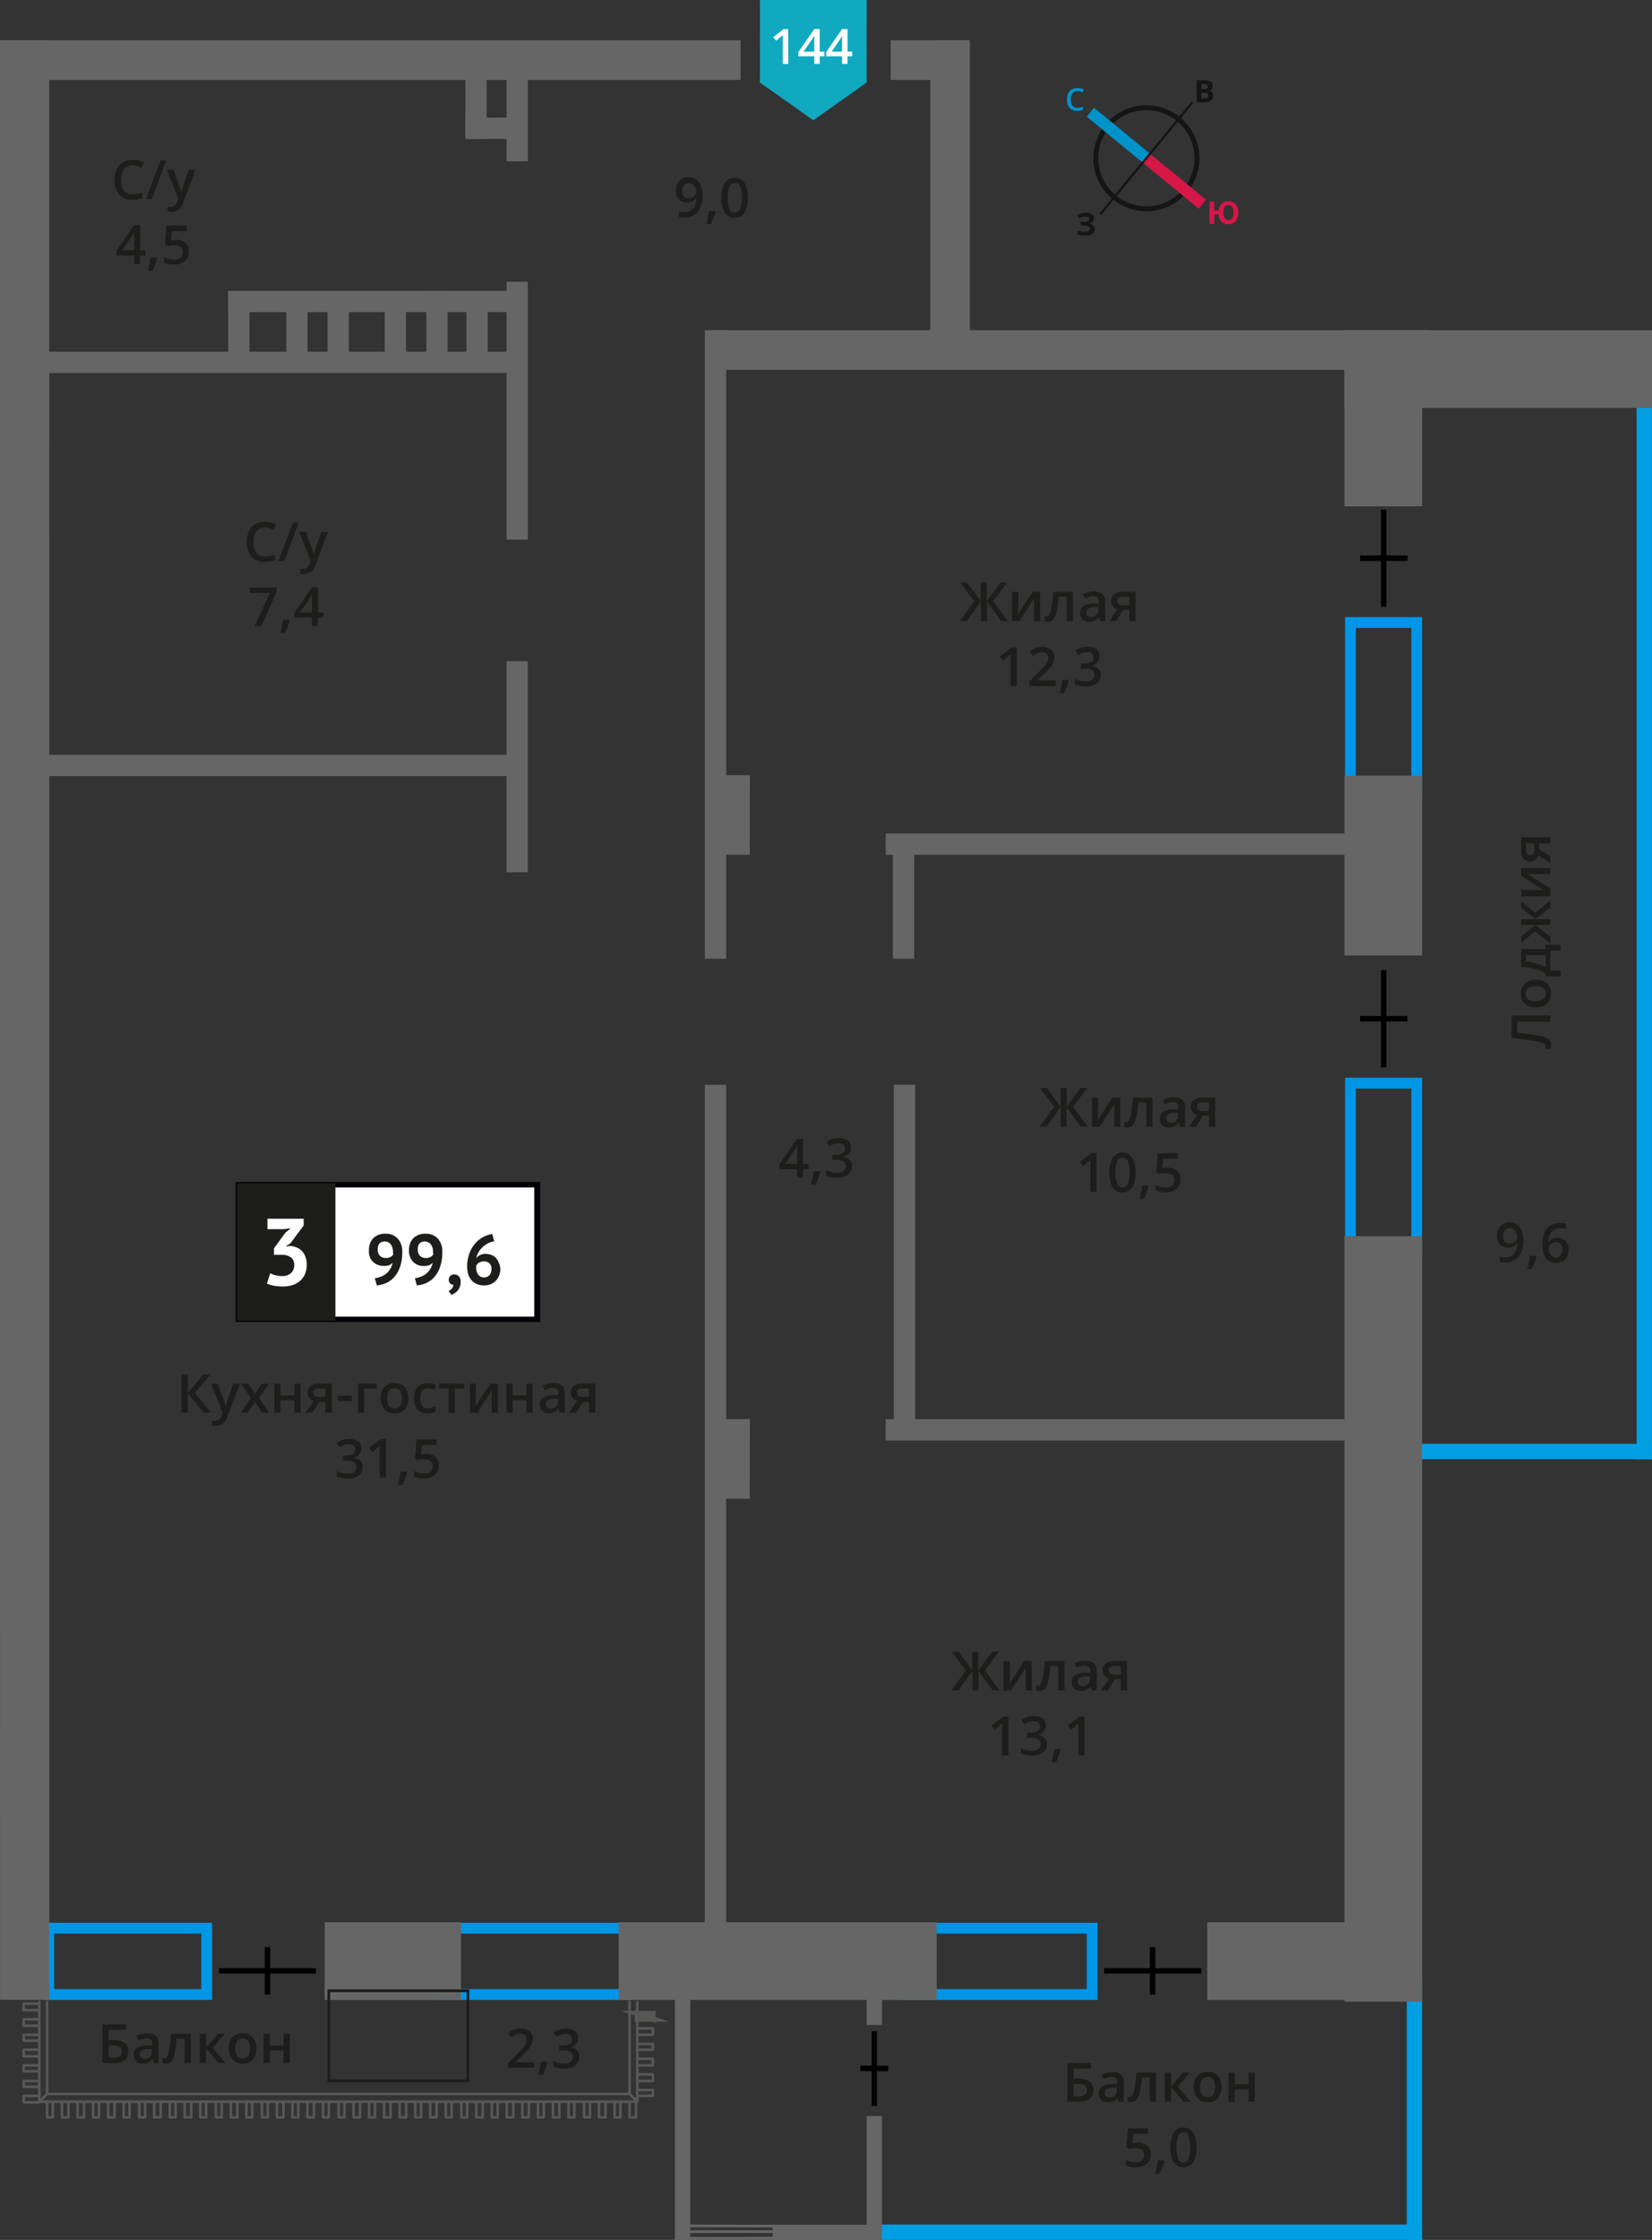 <svg xmlns="http://www.w3.org/2000/svg" width="107.69mm" height="145.98mm" viewBox="0 0 305.27 413.81">
  <rect x="0" y="0" width="305.27" height="413.81" fill="#333333" stroke="none"/>
  <defs>
    <style>
      .cls-1 {
        fill: #0096e7;
      }

      .cls-2 {
        fill: #009fe3;
      }

      .cls-15, .cls-16, .cls-17, .cls-3, .cls-4, .cls-6, .cls-8, .cls-9 {
        fill: none;
      }

      .cls-3 {
        stroke: #000;
      }

      .cls-15, .cls-16, .cls-17, .cls-3, .cls-7, .cls-8, .cls-9 {
        stroke-miterlimit: 10;
      }

      .cls-4 {
        stroke: #666;
      }

      .cls-4, .cls-6, .cls-8 {
        stroke-linecap: round;
      }

      .cls-4, .cls-6 {
        stroke-linejoin: round;
      }

      .cls-14, .cls-4, .cls-9 {
        stroke-width: 0.5px;
      }

      .cls-5 {
        fill: #666;
      }

      .cls-6, .cls-7, .cls-8 {
        stroke: #575756;
      }

      .cls-6 {
        stroke-width: 0.48px;
      }

      .cls-8 {
        stroke-width: 0;
      }

      .cls-14, .cls-9 {
        stroke: #1d1d1b;
      }

      .cls-10 {
        fill: #11a9bf;
        fill-rule: evenodd;
      }

      .cls-11 {
        fill: #fff;
      }

      .cls-12, .cls-14 {
        fill: #1d1d1b;
      }

      .cls-13 {
        fill: #050007;
      }

      .cls-14 {
        stroke-miterlimit: 22.93;
      }

      .cls-15 {
        stroke: #141515;
        stroke-width: 0.91px;
      }

      .cls-16 {
        stroke: #0093ca;
      }

      .cls-16, .cls-17 {
        stroke-width: 2.13px;
      }

      .cls-17 {
        stroke: #d61747;
      }

      .cls-18 {
        fill: #141515;
      }

      .cls-19 {
        fill: #0093ca;
      }

      .cls-20 {
        fill: #d61747;
      }
    </style>
  </defs>
  <g id="text">
    <g>
      <path class="cls-1" d="M260.79,116v28.9H250.55V116h10.24m2-2H248.55v32.9h14.24V114Z"/>
      <path class="cls-1" d="M260.79,201.07V230H250.55v-28.9h10.24m2-2H248.55V232h14.24v-32.9Z"/>
      <path class="cls-1" d="M114.6,357.22v10.25H81.85V357.22H114.6m2-2H79.85v14.25H116.6V355.22Z"/>
      <path class="cls-1" d="M200.81,357.22v10.25H168.06V357.22h32.75m2-2H166.06v14.25h36.75V355.22Z"/>
      <path class="cls-1" d="M37.2,357.22v10.25H10V357.22H37.2m2-2H8v14.25H39.2V355.22Z"/>
      <rect class="cls-2" x="281.2" y="245.51" width="2.83" height="45.3" transform="translate(14.45 550.77) rotate(-90)"/>
      <rect class="cls-2" x="302.43" y="72.68" width="2.83" height="196.9"/>
      <rect class="cls-2" x="210.88" y="361.9" width="2.83" height="100.98" transform="translate(-200.1 624.68) rotate(-90)"/>
      <rect class="cls-2" x="259.96" y="366.09" width="2.83" height="47.72"/>
      <g>
        <line class="cls-3" x1="158.98" y1="382.11" x2="164.14" y2="382.14"/>
        <line class="cls-3" x1="161.56" y1="389.04" x2="161.56" y2="375.26"/>
      </g>
      <g>
        <line class="cls-4" x1="127.59" y1="413.53" x2="142.83" y2="413.51"/>
        <line class="cls-4" x1="142.83" y1="413.51" x2="127.59" y2="413.53"/>
        <line class="cls-4" x1="127.55" y1="412.29" x2="142.79" y2="412.27"/>
        <line class="cls-4" x1="142.91" y1="411.26" x2="127.56" y2="411.22"/>
      </g>
      <rect class="cls-5" x="124.71" y="366.19" width="2.83" height="47.62"/>
      <rect class="cls-5" x="160.15" y="390.91" width="2.83" height="22.9"/>
      <rect class="cls-5" x="160.15" y="367.15" width="2.83" height="6.95"/>
      <rect class="cls-5" x="150.97" y="402.8" width="2.83" height="19.19" transform="translate(564.78 260.02) rotate(90)"/>
      <polyline class="cls-6" points="117.77 373.04 120.65 373.04 120.65 371.96"/>
      <path class="cls-7" d="M120.65,373,117.77,372h2.88Zm-2.88,0h2.88L117.77,372Z"/>
      <path class="cls-8" d="M120.65,373,117.77,372h2.88Zm-2.88,0h2.88L117.77,372Z"/>
      <polyline class="cls-6" points="117.77 373.04 120.65 373.04 120.65 371.96 117.77 371.96"/>
      <polyline class="cls-6" points="117.77 375.92 120.65 375.92 120.65 374.72 117.77 374.72"/>
      <polyline class="cls-6" points="117.77 378.68 120.65 378.68 120.65 377.6 117.77 377.6"/>
      <polyline class="cls-6" points="117.77 381.56 120.65 381.56 120.65 380.36 117.77 380.36"/>
      <polyline class="cls-6" points="117.77 384.44 120.65 384.44 120.65 383.24 117.77 383.24"/>
      <polyline class="cls-6" points="117.77 387.2 120.65 387.2 120.65 386.12 117.77 386.12"/>
      <polyline class="cls-6" points="116.33 388.28 116.33 391.16 117.53 391.16 117.53 388.28"/>
      <polyline class="cls-6" points="113.57 388.28 113.57 391.16 114.65 391.16 114.65 388.28"/>
      <polyline class="cls-6" points="110.69 388.28 110.69 391.16 111.89 391.16 111.89 388.28"/>
      <polyline class="cls-6" points="107.93 388.28 107.93 391.16 109.01 391.16 109.01 388.28"/>
      <polyline class="cls-6" points="105.05 388.28 105.05 391.16 106.13 391.16 106.13 388.28"/>
      <polyline class="cls-6" points="102.17 388.28 102.17 391.16 103.37 391.16 103.37 388.28"/>
      <polyline class="cls-6" points="99.41 388.28 99.41 391.16 100.49 391.16 100.49 388.28"/>
      <polyline class="cls-6" points="96.53 388.28 96.53 391.16 97.73 391.16 97.73 388.28"/>
      <polyline class="cls-6" points="93.65 388.28 93.65 391.16 94.85 391.16 94.85 388.28"/>
      <polyline class="cls-6" points="90.89 388.28 90.89 391.16 91.97 391.16 91.97 388.28"/>
      <polyline class="cls-6" points="88.01 388.28 88.01 391.16 89.21 391.16 89.21 388.28"/>
      <polyline class="cls-6" points="85.25 388.28 85.25 391.16 86.33 391.16 86.33 388.28"/>
      <polyline class="cls-6" points="82.37 388.28 82.37 391.16 83.45 391.16 83.45 388.28"/>
      <polyline class="cls-6" points="79.49 388.28 79.49 391.16 80.69 391.16 80.69 388.28"/>
      <polyline class="cls-6" points="76.73 388.28 76.73 391.16 77.81 391.16 77.81 388.28"/>
      <polyline class="cls-6" points="73.85 388.28 73.85 391.16 75.05 391.16 75.05 388.28"/>
      <polyline class="cls-6" points="70.97 388.28 70.97 391.16 72.17 391.16 72.17 388.28"/>
      <polyline class="cls-6" points="68.21 388.28 68.21 391.16 69.29 391.16 69.29 388.28"/>
      <polyline class="cls-6" points="65.33 388.28 65.33 391.16 66.53 391.16 66.53 388.28"/>
      <polyline class="cls-6" points="62.57 388.28 62.57 391.16 63.65 391.16 63.65 388.28"/>
      <polyline class="cls-6" points="59.69 388.28 59.69 391.16 60.77 391.16 60.77 388.28"/>
      <polyline class="cls-6" points="56.81 388.28 56.81 391.16 58.01 391.16 58.01 388.28"/>
      <polyline class="cls-6" points="54.05 388.28 54.05 391.16 55.13 391.16 55.13 388.28"/>
      <polyline class="cls-6" points="51.17 388.28 51.17 391.16 52.37 391.16 52.37 388.28"/>
      <polyline class="cls-6" points="48.41 388.28 48.41 391.16 49.49 391.16 49.49 388.28"/>
      <polyline class="cls-6" points="45.53 388.28 45.53 391.16 46.61 391.16 46.61 388.28"/>
      <polyline class="cls-6" points="42.65 388.28 42.65 391.16 43.85 391.16 43.85 388.28"/>
      <polyline class="cls-6" points="39.89 388.28 39.89 391.16 40.97 391.16 40.97 388.28"/>
      <polyline class="cls-6" points="37.01 388.28 37.01 391.16 38.09 391.16 38.09 388.28"/>
      <polyline class="cls-6" points="34.13 388.28 34.13 391.16 35.33 391.16 35.33 388.28"/>
      <polyline class="cls-6" points="31.37 388.28 31.37 391.16 32.45 391.16 32.45 388.28"/>
      <polyline class="cls-6" points="28.49 388.28 28.49 391.16 29.69 391.16 29.69 388.28"/>
      <polyline class="cls-6" points="25.73 388.28 25.73 391.16 26.81 391.16 26.81 388.28"/>
      <polyline class="cls-6" points="22.85 388.28 22.85 391.16 23.93 391.16 23.93 388.28"/>
      <polyline class="cls-6" points="19.97 388.28 19.97 391.16 21.17 391.16 21.17 388.28"/>
      <polyline class="cls-6" points="17.21 388.28 17.21 391.16 18.29 391.16 18.29 388.28"/>
      <polyline class="cls-6" points="14.33 388.28 14.33 391.16 15.53 391.16 15.53 388.28"/>
      <polyline class="cls-6" points="11.45 388.28 11.45 391.16 12.65 391.16 12.65 388.28"/>
      <polyline class="cls-6" points="8.69 388.28 8.69 391.16 9.77 391.16 9.77 388.28"/>
      <polyline class="cls-6" points="7.25 387.2 4.37 387.2 4.37 388.4 7.25 388.4 7.25 388.28"/>
      <polyline class="cls-6" points="7.25 384.44 4.37 384.44 4.37 385.52 7.25 385.52"/>
      <polyline class="cls-6" points="7.25 381.56 4.37 381.56 4.37 382.64 7.25 382.64"/>
      <polyline class="cls-6" points="7.25 378.68 4.37 378.68 4.37 379.88 7.25 379.88"/>
      <polyline class="cls-6" points="7.25 375.92 4.37 375.92 4.37 377 7.25 377"/>
      <polyline class="cls-6" points="7.25 373.04 4.37 373.04 4.37 374.24 7.25 374.24"/>
      <polyline class="cls-6" points="7.25 370.16 4.37 370.16 4.37 371.36 7.25 371.36"/>
      <line class="cls-6" x1="117.77" y1="369.8" x2="117.77" y2="388.28"/>
      <polyline class="cls-6" points="7.25 388.28 117.77 388.28 116.33 386.84 116.33 369.8"/>
      <polyline class="cls-6" points="7.25 369.8 7.25 388.28 8.69 386.84 116.33 386.84"/>
      <line class="cls-6" x1="8.69" y1="369.8" x2="8.69" y2="386.84"/>
      <g>
        <line class="cls-3" x1="40.44" y1="364.1" x2="58.38" y2="364.1"/>
        <line class="cls-3" x1="49.42" y1="368.47" x2="49.42" y2="359.7"/>
      </g>
      <g>
        <line class="cls-3" x1="204.01" y1="364.1" x2="221.96" y2="364.1"/>
        <line class="cls-3" x1="212.99" y1="368.47" x2="212.99" y2="359.7"/>
      </g>
      <g>
        <line class="cls-3" x1="255.69" y1="179.23" x2="255.69" y2="197.17"/>
        <line class="cls-3" x1="251.33" y1="188.2" x2="260.1" y2="188.2"/>
      </g>
      <g>
        <line class="cls-3" x1="255.69" y1="94.15" x2="255.69" y2="112.09"/>
        <line class="cls-3" x1="251.33" y1="103.12" x2="260.1" y2="103.12"/>
      </g>
      <rect class="cls-5" y="7.44" width="136.85" height="7.33"/>
      <rect class="cls-5" x="164.59" y="7.44" width="13.96" height="7.33"/>
      <rect class="cls-5" x="131.57" y="61" width="132.48" height="7.33"/>
      <rect class="cls-5" x="127.56" y="146.9" width="14.71" height="7.33" transform="translate(285.49 15.67) rotate(90.01)"/>
      <rect class="cls-5" x="127.56" y="265.88" width="14.71" height="7.33" transform="translate(404.47 134.66) rotate(90.01)"/>
      <rect class="cls-5" x="147.33" y="32" width="56.44" height="7.33" transform="translate(211.22 -139.89) rotate(90)"/>
      <polygon class="cls-5" points="9.12 369.46 0.01 369.46 0 14.77 0 7.44 9.11 7.44 9.11 14.77 9.12 369.46"/>
      <rect class="cls-5" x="59.99" y="355.1" width="25.2" height="14.36" transform="translate(145.18 724.57) rotate(180)"/>
      <rect class="cls-5" x="114.32" y="355.1" width="58.77" height="14.36" transform="translate(287.41 724.57) rotate(180)"/>
      <rect class="cls-5" x="223.08" y="355.1" width="39.05" height="14.36" transform="translate(485.21 724.57) rotate(180)"/>
      <rect class="cls-5" x="184.9" y="291.91" width="141.42" height="14.36" transform="translate(-43.48 554.7) rotate(-90)"/>
      <rect class="cls-5" x="239" y="152.73" width="33.23" height="14.36" transform="translate(95.7 415.52) rotate(-90)"/>
      <rect class="cls-5" x="240.01" y="70.76" width="31.19" height="14.36" transform="translate(177.67 333.55) rotate(-90)"/>
      <rect class="cls-5" x="248.43" y="61" width="56.84" height="14.36"/>
      <rect class="cls-5" x="5.87" y="139.44" width="88.8" height="3.93"/>
      <rect class="cls-5" x="163.67" y="262.19" width="88.8" height="3.93"/>
      <rect class="cls-5" x="163.67" y="153.99" width="88.8" height="3.93"/>
      <rect class="cls-5" x="84.9" y="17.16" width="21.34" height="3.93" transform="translate(114.7 -76.44) rotate(90)"/>
      <rect class="cls-5" x="81.28" y="17.01" width="13.38" height="3.93" transform="translate(106.94 -68.99) rotate(90)"/>
      <rect class="cls-5" x="37.45" y="58.45" width="13.38" height="3.93" transform="translate(104.55 16.28) rotate(90)"/>
      <rect class="cls-5" x="48.18" y="58.45" width="13.38" height="3.93" transform="translate(115.28 5.55) rotate(90)"/>
      <rect class="cls-5" x="55.81" y="58.45" width="13.38" height="3.93" transform="translate(122.91 -2.08) rotate(90)"/>
      <rect class="cls-5" x="66.38" y="58.45" width="13.38" height="3.93" transform="translate(133.48 -12.65) rotate(90)"/>
      <rect class="cls-5" x="74.06" y="58.45" width="13.38" height="3.93" transform="translate(141.17 -20.34) rotate(90)"/>
      <rect class="cls-5" x="81.47" y="58.45" width="13.38" height="3.93" transform="translate(148.57 -27.74) rotate(90)"/>
      <rect class="cls-5" x="86" y="21.73" width="10.53" height="3.93" transform="translate(182.53 47.39) rotate(180)"/>
      <rect class="cls-5" x="42.17" y="53.73" width="54.36" height="3.93" transform="translate(138.7 111.39) rotate(180)"/>
      <rect class="cls-5" x="7.06" y="64.97" width="89.47" height="3.93" transform="translate(103.6 133.88) rotate(180)"/>
      <rect class="cls-5" x="71.75" y="73.91" width="47.64" height="3.93" transform="translate(171.45 -19.69) rotate(90)"/>
      <rect class="cls-5" x="76.07" y="139.68" width="38.99" height="3.93" transform="translate(237.21 46.08) rotate(90)"/>
      <rect class="cls-5" x="53.15" y="277.5" width="158.13" height="3.93" transform="translate(411.68 147.26) rotate(90)"/>
      <rect class="cls-5" x="74.14" y="117.09" width="116.13" height="3.93" transform="translate(251.27 -13.15) rotate(90)"/>
      <rect class="cls-5" x="156.06" y="164.27" width="21.78" height="3.93" transform="translate(333.19 -0.72) rotate(90)"/>
      <rect class="cls-5" x="134.38" y="231.2" width="65.52" height="3.93" transform="translate(400.31 66.02) rotate(90)"/>
      <rect class="cls-9" x="65.29" y="363.25" width="16.64" height="25.7" transform="translate(-302.49 449.71) rotate(-90)"/>
      <polygon class="cls-10" points="160.15 15.25 160.15 15.25 155.22 18.73 150.29 22.22 145.36 18.73 140.43 15.25 140.42 15.25 140.42 15.25 140.43 0 160.16 0 160.15 15.25 160.15 15.25"/>
      <g>
        <path class="cls-11" d="M145.65,11.8h-1V7.65q0-.74,0-1.17c-.06.07-.15.14-.24.23l-1,.81-.52-.66,1.89-1.48h.86Z"/>
        <path class="cls-11" d="M152.34,10.4h-.87v1.4h-1V10.4h-2.94V9.6l2.94-4.24h1V9.54h.87Zm-1.87-.86V7.93c0-.57,0-1,0-1.41h0a5.34,5.34,0,0,1-.39.7l-1.6,2.32Z"/>
        <path class="cls-11" d="M157.48,10.4h-.87v1.4h-1V10.4h-2.93V9.6l2.93-4.24h1V9.54h.87Zm-1.88-.86V7.93c0-.57,0-1,.05-1.41h0a5.12,5.12,0,0,1-.38.7l-1.6,2.32Z"/>
      </g>
      <g>
        <path class="cls-12" d="M286.49,187.6v1.16h-6.14v2c2.08.25,3.5.46,4.25.61a3.27,3.27,0,0,1,1.57.65,1.43,1.43,0,0,1,.43,1.12,2,2,0,0,1-.12.68h-1a1.4,1.4,0,0,0,.12-.55.62.62,0,0,0-.42-.55,9.31,9.31,0,0,0-1.87-.43c-1-.16-2.29-.35-4-.56V187.6Z"/>
        <path class="cls-12" d="M283.78,181a2.94,2.94,0,0,1,2.06.68,2.43,2.43,0,0,1,.75,1.89,2.67,2.67,0,0,1-.34,1.34,2.2,2.2,0,0,1-1,.89,3.29,3.29,0,0,1-1.48.32,2.91,2.91,0,0,1-2-.68,2.45,2.45,0,0,1-.74-1.9,2.34,2.34,0,0,1,.76-1.85A2.89,2.89,0,0,1,283.78,181Zm0,3.93c1.25,0,1.87-.46,1.87-1.38s-.62-1.36-1.87-1.36-1.85.45-1.85,1.37a1.18,1.18,0,0,0,.48,1.05A2.39,2.39,0,0,0,283.78,185Z"/>
        <path class="cls-12" d="M288.4,174.55v1.06h-1.91v3.71h1.91v1.06h-2.8v-.44a6.66,6.66,0,0,0-2-.92,10.54,10.54,0,0,0-2.52-.4v-3.28h4.51v-.79Zm-2.8,1.91H282v1.17a10.33,10.33,0,0,1,2,.38,7,7,0,0,1,1.65.72Z"/>
        <path class="cls-12" d="M283.71,170.88h-2.62v-1.07h2.62l-2.62-2.08v-1.21l2.61,2.13,2.79-2.32v1.27l-2.74,2.21h2.74v1.07h-2.74l2.74,2.22v1.25l-2.79-2.3-2.61,2.11V173Z"/>
        <path class="cls-12" d="M281.09,164.4h2.77c.32,0,.79,0,1.42.08l-4.19-2.71v-1.4h5.4v1.1h-2.72c-.15,0-.39,0-.73,0l-.73,0,4.18,2.7v1.4h-5.4Z"/>
        <path class="cls-12" d="M286.49,158.18v1.29L284.28,158a1.63,1.63,0,0,1-.56.86,1.58,1.58,0,0,1-1,.32,1.46,1.46,0,0,1-1.2-.55,2.35,2.35,0,0,1-.43-1.5v-2.46h5.4v1.16h-2.08v1.08Zm-3.76-.16a.69.69,0,0,0,.62-.32,1.51,1.51,0,0,0,.21-.85v-1.06H282V157a1.1,1.1,0,0,0,.2.72A.68.68,0,0,0,282.73,158Z"/>
      </g>
      <g>
        <path class="cls-12" d="M202.06,386.13c0,1.43-.92,2.15-2.76,2.15h-2.07v-7.14h4.35v1H198.4V384h.85C201.12,384,202.06,384.74,202.06,386.13Zm-3.66,1.17h.84a2.13,2.13,0,0,0,1.23-.28,1,1,0,0,0,.39-.89.93.93,0,0,0-.4-.85,2.63,2.63,0,0,0-1.37-.26h-.69Z"/>
        <path class="cls-12" d="M206.74,388.28l-.23-.75h0a2.24,2.24,0,0,1-.79.67,2.44,2.44,0,0,1-1,.18,1.71,1.71,0,0,1-1.25-.43,1.6,1.6,0,0,1-.44-1.22,1.43,1.43,0,0,1,.62-1.26,3.63,3.63,0,0,1,1.89-.46l.93,0v-.29a1.09,1.09,0,0,0-.24-.77,1,1,0,0,0-.75-.26,2.63,2.63,0,0,0-.8.12c-.25.09-.5.18-.73.29l-.37-.82a4,4,0,0,1,1-.35,4.45,4.45,0,0,1,1-.12,2.33,2.33,0,0,1,1.55.45,1.76,1.76,0,0,1,.53,1.41v3.64ZM205,387.5a1.43,1.43,0,0,0,1-.35,1.27,1.27,0,0,0,.38-1v-.47l-.7,0a2.34,2.34,0,0,0-1.17.27.82.82,0,0,0-.37.74.73.73,0,0,0,.21.56A1,1,0,0,0,205,387.5Z"/>
        <path class="cls-12" d="M213.6,388.28h-1.16v-4.5H211a17.72,17.72,0,0,1-.37,2.71,3.64,3.64,0,0,1-.6,1.43,1.21,1.21,0,0,1-1,.45,1.58,1.58,0,0,1-.63-.11v-.9a.92.92,0,0,0,.36.07c.33,0,.59-.37.78-1.12a21.33,21.33,0,0,0,.45-3.43h3.63Z"/>
        <path class="cls-12" d="M218.59,382.88h1.26l-2.24,2.6,2.43,2.8h-1.32l-2.34-2.74v2.74h-1.14v-5.4h1.14v2.62Z"/>
        <path class="cls-12" d="M225.71,385.57a3,3,0,0,1-.67,2.07,2.47,2.47,0,0,1-1.89.74,2.67,2.67,0,0,1-1.34-.34,2.23,2.23,0,0,1-.89-1,3.37,3.37,0,0,1-.32-1.49,2.93,2.93,0,0,1,.68-2.05,2.45,2.45,0,0,1,1.9-.74,2.34,2.34,0,0,1,1.85.76A2.88,2.88,0,0,1,225.71,385.57Zm-3.93,0c0,1.25.47,1.87,1.39,1.87s1.36-.62,1.36-1.87-.46-1.85-1.37-1.85a1.17,1.17,0,0,0-1,.48A2.41,2.41,0,0,0,221.78,385.57Z"/>
        <path class="cls-12" d="M228.18,382.88v2.17h2.54v-2.17h1.15v5.4h-1.15V386h-2.54v2.33H227v-5.4Z"/>
        <path class="cls-12" d="M210.31,395.82a2.45,2.45,0,0,1,1.71.57,2,2,0,0,1,.63,1.56,2.28,2.28,0,0,1-.72,1.79,3,3,0,0,1-2,.64A3.79,3.79,0,0,1,208,400v-1a3.26,3.26,0,0,0,.91.35,4.12,4.12,0,0,0,.95.12,1.77,1.77,0,0,0,1.18-.34,1.28,1.28,0,0,0,.4-1c0-.85-.54-1.28-1.63-1.28a4.42,4.42,0,0,0-.56.05,6,6,0,0,0-.59.1l-.52-.3.28-3.49h3.71v1h-2.7l-.16,1.77.41-.07A5,5,0,0,1,210.31,395.82Z"/>
        <path class="cls-12" d="M215.17,399.23a17.41,17.41,0,0,1-.86,2.34h-.85a22.73,22.73,0,0,0,.5-2.45h1.13Z"/>
        <path class="cls-12" d="M221.1,396.71a5.11,5.11,0,0,1-.6,2.77,2.26,2.26,0,0,1-3.63,0,6.55,6.55,0,0,1,0-5.52,2,2,0,0,1,1.83-.9,2,2,0,0,1,1.81.94A5,5,0,0,1,221.1,396.71Zm-3.68,0a5.26,5.26,0,0,0,.3,2.09,1,1,0,0,0,1.92,0,7.13,7.13,0,0,0,0-4.16,1,1,0,0,0-1.92,0A5.26,5.26,0,0,0,217.42,396.71Z"/>
      </g>
      <g>
        <path class="cls-12" d="M23.73,379c0,1.43-.91,2.15-2.75,2.15H18.9V374h4.36v1H20.07v1.9h.85C22.8,376.9,23.73,377.6,23.73,379Zm-3.66,1.17h.84a2.11,2.11,0,0,0,1.23-.28,1,1,0,0,0,.39-.89,1,1,0,0,0-.39-.85,2.66,2.66,0,0,0-1.37-.26h-.7Z"/>
        <path class="cls-12" d="M28.41,381.14l-.23-.75h0a2.22,2.22,0,0,1-.78.67,2.52,2.52,0,0,1-1,.18,1.7,1.7,0,0,1-1.24-.43,1.61,1.61,0,0,1-.45-1.22,1.45,1.45,0,0,1,.62-1.26,3.54,3.54,0,0,1,1.89-.46l.93,0v-.29a1.09,1.09,0,0,0-.24-.77,1,1,0,0,0-.75-.26,2.61,2.61,0,0,0-.79.12,6,6,0,0,0-.74.29l-.37-.82a4.51,4.51,0,0,1,1.95-.47,2.34,2.34,0,0,1,1.56.45,1.76,1.76,0,0,1,.52,1.41v3.64Zm-1.71-.78a1.46,1.46,0,0,0,1-.35,1.27,1.27,0,0,0,.37-1v-.47l-.69,0a2.41,2.41,0,0,0-1.18.27.84.84,0,0,0-.37.74.7.7,0,0,0,.22.56A.93.93,0,0,0,26.7,380.36Z"/>
        <path class="cls-12" d="M35.27,381.14H34.11v-4.5H32.62a19.33,19.33,0,0,1-.36,2.71,3.63,3.63,0,0,1-.61,1.43,1.2,1.2,0,0,1-1,.45,1.65,1.65,0,0,1-.63-.11v-.9a.92.92,0,0,0,.36.07c.34,0,.6-.37.79-1.12a20.45,20.45,0,0,0,.44-3.43h3.63Z"/>
        <path class="cls-12" d="M40.26,375.74h1.26l-2.23,2.6,2.42,2.8H40.39l-2.33-2.74v2.74H36.91v-5.4h1.15v2.62Z"/>
        <path class="cls-12" d="M47.39,378.43a3,3,0,0,1-.68,2.07,2.44,2.44,0,0,1-1.89.74,2.69,2.69,0,0,1-1.34-.34,2.32,2.32,0,0,1-.89-1,3.29,3.29,0,0,1-.31-1.48,2.91,2.91,0,0,1,.67-2.05,2.45,2.45,0,0,1,1.9-.74,2.38,2.38,0,0,1,1.86.76A2.93,2.93,0,0,1,47.39,378.43Zm-3.93,0c0,1.25.46,1.87,1.38,1.87s1.37-.62,1.37-1.87-.46-1.85-1.38-1.85a1.18,1.18,0,0,0-1,.48A2.48,2.48,0,0,0,43.46,378.43Z"/>
        <path class="cls-12" d="M49.86,375.74v2.17H52.4v-2.17h1.15v5.4H52.4v-2.33H49.86v2.33H48.71v-5.4Z"/>
      </g>
      <g>
        <path class="cls-12" d="M98.72,382H93.89v-.87l1.84-1.85c.54-.55.9-.95,1.08-1.18a2.58,2.58,0,0,0,.39-.66,1.76,1.76,0,0,0,.12-.66A1,1,0,0,0,97,376a1.11,1.11,0,0,0-.81-.28,2.17,2.17,0,0,0-.79.15,4.07,4.07,0,0,0-.89.55l-.62-.76a4.22,4.22,0,0,1,1.16-.71,3.44,3.44,0,0,1,1.2-.21,2.37,2.37,0,0,1,1.6.52,1.76,1.76,0,0,1,.6,1.4,2.39,2.39,0,0,1-.18.92,3.37,3.37,0,0,1-.53.89,12.15,12.15,0,0,1-1.19,1.25l-1.24,1.2V381h3.38Z"/>
        <path class="cls-12" d="M101.17,381a17.41,17.41,0,0,1-.86,2.34h-.85a22.25,22.25,0,0,0,.5-2.45h1.13Z"/>
        <path class="cls-12" d="M106.83,376.5a1.65,1.65,0,0,1-.39,1.13,1.92,1.92,0,0,1-1.11.61v0a2.14,2.14,0,0,1,1.29.54A1.53,1.53,0,0,1,107,380a1.89,1.89,0,0,1-.72,1.59,3.37,3.37,0,0,1-2.07.56,4.6,4.6,0,0,1-2-.39v-1a4.39,4.39,0,0,0,1,.35,4.22,4.22,0,0,0,1,.12,2,2,0,0,0,1.24-.31,1.09,1.09,0,0,0,.41-1,.91.91,0,0,0-.45-.84,2.89,2.89,0,0,0-1.43-.27h-.62v-.93H104c1.14,0,1.71-.39,1.71-1.18a.9.9,0,0,0-.29-.71,1.4,1.4,0,0,0-.88-.25,2.66,2.66,0,0,0-.79.12,3.41,3.41,0,0,0-.88.44l-.57-.8a3.78,3.78,0,0,1,2.28-.72,2.78,2.78,0,0,1,1.69.46A1.53,1.53,0,0,1,106.83,376.5Z"/>
      </g>
      <g>
        <path class="cls-12" d="M194.8,204.49,192.19,201h1.25L196,204.5V201h1.11v3.46l2.54-3.46h1.25l-2.61,3.45,2.72,3.69H199.7l-2.61-3.62v3.62H196v-3.62l-2.61,3.62h-1.3Z"/>
        <path class="cls-12" d="M202.92,202.78v2.77c0,.32,0,.8-.08,1.42l2.71-4.19H207v5.4h-1.1v-2.72q0-.22,0-.72c0-.34,0-.58,0-.74l-2.7,4.18h-1.4v-5.4Z"/>
        <path class="cls-12" d="M213,208.18h-1.16v-4.5h-1.49a18.07,18.07,0,0,1-.37,2.72,3.59,3.59,0,0,1-.6,1.42,1.21,1.21,0,0,1-1,.45,1.65,1.65,0,0,1-.63-.11v-.9a.92.92,0,0,0,.36.07c.33,0,.59-.37.78-1.12a21.16,21.16,0,0,0,.45-3.43H213Z"/>
        <path class="cls-12" d="M218.05,208.18l-.23-.75h0a2.24,2.24,0,0,1-.79.67,2.44,2.44,0,0,1-1,.18,1.73,1.73,0,0,1-1.25-.43,1.6,1.6,0,0,1-.44-1.22,1.43,1.43,0,0,1,.62-1.26,3.63,3.63,0,0,1,1.89-.46l.93,0v-.29a1.09,1.09,0,0,0-.24-.77,1,1,0,0,0-.75-.26,2.4,2.4,0,0,0-.8.13,5.8,5.8,0,0,0-.73.28l-.37-.82a4,4,0,0,1,1-.35,4.45,4.45,0,0,1,1-.12,2.33,2.33,0,0,1,1.55.45,1.76,1.76,0,0,1,.53,1.41v3.64Zm-1.71-.78a1.43,1.43,0,0,0,1-.35,1.27,1.27,0,0,0,.38-1v-.47l-.69,0a2.38,2.38,0,0,0-1.18.27.83.83,0,0,0-.37.74.72.72,0,0,0,.21.56A.91.91,0,0,0,216.34,207.4Z"/>
        <path class="cls-12" d="M221,208.18h-1.28l1.5-2.21a1.61,1.61,0,0,1-.86-.56,1.57,1.57,0,0,1-.31-1,1.46,1.46,0,0,1,.54-1.2,2.43,2.43,0,0,1,1.5-.43h2.46v5.4h-1.15V206.1h-1.09Zm.17-3.76a.7.7,0,0,0,.31.63,1.59,1.59,0,0,0,.85.2h1.07v-1.6h-1.25a1.18,1.18,0,0,0-.73.2A.68.68,0,0,0,221.19,204.42Z"/>
        <path class="cls-12" d="M202.64,220.18h-1.15v-4.61c0-.55,0-1,0-1.31a2.27,2.27,0,0,1-.27.26c-.11.1-.48.4-1.1.9l-.58-.73,2.1-1.65h1Z"/>
        <path class="cls-12" d="M209.82,216.61a5.11,5.11,0,0,1-.6,2.77,2.27,2.27,0,0,1-3.64,0,6.6,6.6,0,0,1,0-5.52,2.25,2.25,0,0,1,3.63,0A5,5,0,0,1,209.82,216.61Zm-3.69,0a5.22,5.22,0,0,0,.3,2.09,1,1,0,0,0,1,.62,1,1,0,0,0,1-.63,5.27,5.27,0,0,0,.3-2.08,5.21,5.21,0,0,0-.3-2.07,1,1,0,0,0-1-.65,1,1,0,0,0-1,.63A5.26,5.26,0,0,0,206.13,216.61Z"/>
        <path class="cls-12" d="M212.26,219.13a16.12,16.12,0,0,1-.86,2.34h-.84a24.85,24.85,0,0,0,.5-2.45h1.13Z"/>
        <path class="cls-12" d="M215.78,215.72a2.41,2.41,0,0,1,1.71.58,2,2,0,0,1,.63,1.55,2.27,2.27,0,0,1-.72,1.79,2.91,2.91,0,0,1-2,.64,3.81,3.81,0,0,1-1.88-.39v-1a3.38,3.38,0,0,0,.91.35,4.19,4.19,0,0,0,.95.12,1.77,1.77,0,0,0,1.18-.34,1.27,1.27,0,0,0,.41-1c0-.85-.55-1.28-1.63-1.28a4.4,4.4,0,0,0-.57,0c-.22,0-.42.06-.59.1l-.51-.3.27-3.49h3.71v1h-2.7l-.16,1.77.42-.07A4.73,4.73,0,0,1,215.78,215.72Z"/>
      </g>
      <g>
        <path class="cls-12" d="M178.49,308.6l-2.61-3.45h1.25l2.54,3.46v-3.46h1.11v3.46l2.54-3.46h1.25L182,308.6l2.72,3.69h-1.29l-2.61-3.62v3.62h-1.11v-3.62l-2.61,3.62h-1.3Z"/>
        <path class="cls-12" d="M186.61,306.89v2.77c0,.32,0,.8-.08,1.42l2.71-4.19h1.4v5.4h-1.1v-2.72c0-.15,0-.39,0-.73s0-.58,0-.73l-2.7,4.18h-1.4v-5.4Z"/>
        <path class="cls-12" d="M196.72,312.29h-1.16v-4.5h-1.49a17.72,17.72,0,0,1-.37,2.71,3.44,3.44,0,0,1-.6,1.43,1.2,1.2,0,0,1-1,.45,1.65,1.65,0,0,1-.63-.11v-.9a.92.92,0,0,0,.36.07c.33,0,.59-.37.78-1.12a21.33,21.33,0,0,0,.45-3.43h3.63Z"/>
        <path class="cls-12" d="M201.74,312.29l-.23-.75h0a2.16,2.16,0,0,1-.79.67,2.44,2.44,0,0,1-1,.18,1.73,1.73,0,0,1-1.25-.43,1.64,1.64,0,0,1-.44-1.22,1.43,1.43,0,0,1,.62-1.26,3.63,3.63,0,0,1,1.89-.46l.93,0v-.29a1.09,1.09,0,0,0-.24-.77,1,1,0,0,0-.75-.26,2.67,2.67,0,0,0-.8.12c-.25.09-.5.18-.73.29l-.37-.82a4,4,0,0,1,1-.35,4.45,4.45,0,0,1,1-.12,2.33,2.33,0,0,1,1.55.45,1.76,1.76,0,0,1,.53,1.41v3.64Zm-1.71-.78a1.42,1.42,0,0,0,1-.35,1.27,1.27,0,0,0,.38-1v-.47l-.69,0a2.38,2.38,0,0,0-1.18.27.83.83,0,0,0-.37.74.73.73,0,0,0,.21.56A1,1,0,0,0,200,311.51Z"/>
        <path class="cls-12" d="M204.71,312.29h-1.28l1.5-2.21a1.61,1.61,0,0,1-.86-.56,1.57,1.57,0,0,1-.31-1,1.44,1.44,0,0,1,.55-1.2,2.38,2.38,0,0,1,1.49-.43h2.46v5.4h-1.15v-2.08H206Zm.17-3.76a.68.68,0,0,0,.31.62,1.51,1.51,0,0,0,.85.21h1.07v-1.6h-1.25a1.2,1.2,0,0,0-.73.2A.67.67,0,0,0,204.88,308.53Z"/>
        <path class="cls-12" d="M186.33,324.29h-1.15v-4.61c0-.55,0-1,0-1.31a2.27,2.27,0,0,1-.27.26c-.11.1-.48.4-1.1.9l-.57-.73,2.1-1.65h1Z"/>
        <path class="cls-12" d="M193.24,318.79a1.65,1.65,0,0,1-.39,1.13,2,2,0,0,1-1.12.61v0a2.08,2.08,0,0,1,1.29.54,1.5,1.5,0,0,1,.43,1.13,1.87,1.87,0,0,1-.73,1.59,3.33,3.33,0,0,1-2.07.56,4.63,4.63,0,0,1-2-.39v-1a4.39,4.39,0,0,0,1,.35,4.3,4.3,0,0,0,1,.12,2,2,0,0,0,1.24-.31,1.11,1.11,0,0,0,.41-.95.91.91,0,0,0-.45-.84,2.92,2.92,0,0,0-1.43-.27h-.62v-.93h.63c1.14,0,1.71-.39,1.71-1.18a.87.87,0,0,0-.3-.71,1.38,1.38,0,0,0-.88-.25,2.54,2.54,0,0,0-.78.12,3.45,3.45,0,0,0-.89.44l-.56-.8a3.75,3.75,0,0,1,2.28-.72,2.8,2.8,0,0,1,1.69.46A1.53,1.53,0,0,1,193.24,318.79Z"/>
        <path class="cls-12" d="M196,323.24a16.12,16.12,0,0,1-.86,2.34h-.84a24.85,24.85,0,0,0,.5-2.45h1.13Z"/>
        <path class="cls-12" d="M200.42,324.29h-1.15v-4.61c0-.55,0-1,0-1.31a2.44,2.44,0,0,1-.28.26c-.1.1-.47.4-1.09.9l-.58-.73,2.1-1.65h1Z"/>
      </g>
      <g>
        <path class="cls-12" d="M180.05,111.06l-2.61-3.45h1.25l2.54,3.46v-3.46h1.11v3.46l2.54-3.46h1.25l-2.61,3.45,2.72,3.69H185l-2.61-3.62v3.62h-1.11v-3.62l-2.61,3.62h-1.3Z"/>
        <path class="cls-12" d="M188.17,109.35v2.77c0,.32,0,.8-.08,1.42l2.71-4.19h1.4v5.4h-1.1V112c0-.15,0-.39,0-.73s0-.58,0-.73l-2.7,4.18h-1.4v-5.4Z"/>
        <path class="cls-12" d="M198.28,114.75h-1.16v-4.5h-1.49a18.07,18.07,0,0,1-.37,2.72,3.45,3.45,0,0,1-.6,1.42,1.21,1.21,0,0,1-1,.45,1.65,1.65,0,0,1-.63-.11v-.9a.92.92,0,0,0,.36.07c.33,0,.59-.37.78-1.12a21.33,21.33,0,0,0,.45-3.43h3.63Z"/>
        <path class="cls-12" d="M203.3,114.75l-.23-.75h0a2.16,2.16,0,0,1-.79.67,2.44,2.44,0,0,1-1,.18,1.73,1.73,0,0,1-1.25-.43,1.64,1.64,0,0,1-.44-1.22,1.43,1.43,0,0,1,.62-1.26,3.63,3.63,0,0,1,1.89-.46l.93,0v-.29a1.09,1.09,0,0,0-.24-.77,1,1,0,0,0-.75-.26,2.4,2.4,0,0,0-.8.13,5.8,5.8,0,0,0-.73.28l-.37-.82a4,4,0,0,1,1-.35,4.45,4.45,0,0,1,1-.12,2.33,2.33,0,0,1,1.55.45,1.76,1.76,0,0,1,.53,1.41v3.64Zm-1.71-.78a1.43,1.43,0,0,0,1-.35,1.27,1.27,0,0,0,.38-1v-.47l-.69,0a2.38,2.38,0,0,0-1.18.27.83.83,0,0,0-.37.74.73.73,0,0,0,.21.56A1,1,0,0,0,201.59,114Z"/>
        <path class="cls-12" d="M206.27,114.75H205l1.5-2.21a1.61,1.61,0,0,1-.86-.56,1.57,1.57,0,0,1-.31-1,1.44,1.44,0,0,1,.55-1.2,2.38,2.38,0,0,1,1.49-.43h2.46v5.4h-1.15v-2.08h-1.09Zm.17-3.76a.68.68,0,0,0,.31.62,1.51,1.51,0,0,0,.85.21h1.07v-1.6h-1.25a1.2,1.2,0,0,0-.73.2A.67.67,0,0,0,206.44,111Z"/>
        <path class="cls-12" d="M187.89,126.75h-1.15v-4.61c0-.55,0-1,0-1.31a2.27,2.27,0,0,1-.27.26c-.11.1-.48.4-1.1.9l-.58-.73,2.1-1.65h1Z"/>
        <path class="cls-12" d="M195.07,126.75h-4.84v-.87l1.84-1.85a12.58,12.58,0,0,0,1.08-1.18,2.58,2.58,0,0,0,.39-.66,1.76,1.76,0,0,0,.12-.66,1,1,0,0,0-.29-.76,1.13,1.13,0,0,0-.8-.28,2.13,2.13,0,0,0-.79.15,3.65,3.65,0,0,0-.89.55l-.62-.76a4.08,4.08,0,0,1,1.16-.71,3.35,3.35,0,0,1,1.19-.21,2.34,2.34,0,0,1,1.6.52,1.76,1.76,0,0,1,.6,1.4,2.59,2.59,0,0,1-.17.92,4,4,0,0,1-.53.89,11.43,11.43,0,0,1-1.2,1.25l-1.24,1.2v0h3.39Z"/>
        <path class="cls-12" d="M197.51,125.7a16.12,16.12,0,0,1-.86,2.34h-.84a24.85,24.85,0,0,0,.5-2.45h1.13Z"/>
        <path class="cls-12" d="M203.18,121.25a1.61,1.61,0,0,1-.4,1.13,1.89,1.89,0,0,1-1.11.61v0a2.14,2.14,0,0,1,1.29.54,1.5,1.5,0,0,1,.43,1.13,1.87,1.87,0,0,1-.73,1.59,3.33,3.33,0,0,1-2.07.56,4.6,4.6,0,0,1-2-.39v-1a4.39,4.39,0,0,0,1,.35,4.3,4.3,0,0,0,1,.12,2,2,0,0,0,1.24-.31,1.11,1.11,0,0,0,.41-.95.9.9,0,0,0-.46-.84,2.85,2.85,0,0,0-1.42-.27h-.62v-.93h.63c1.14,0,1.71-.39,1.71-1.18a.87.87,0,0,0-.3-.71,1.38,1.38,0,0,0-.88-.25,2.54,2.54,0,0,0-.78.12,3.45,3.45,0,0,0-.89.44l-.56-.8a3.73,3.73,0,0,1,2.28-.72,2.75,2.75,0,0,1,1.68.46A1.52,1.52,0,0,1,203.18,121.25Z"/>
      </g>
      <g>
        <path class="cls-12" d="M24.55,30.52a1.93,1.93,0,0,0-1.58.71,3,3,0,0,0-.58,2,3.07,3.07,0,0,0,.55,2,2,2,0,0,0,1.61.67,4.31,4.31,0,0,0,.88-.09,8.86,8.86,0,0,0,.88-.23v1a5.37,5.37,0,0,1-1.9.32,3.05,3.05,0,0,1-2.41-1,4,4,0,0,1-.84-2.72,4.31,4.31,0,0,1,.41-1.95A2.85,2.85,0,0,1,22.75,30a3.5,3.5,0,0,1,1.81-.45,4.44,4.44,0,0,1,2,.46l-.42,1a7.71,7.71,0,0,0-.77-.3A2.59,2.59,0,0,0,24.55,30.52Z"/>
        <path class="cls-12" d="M30.72,29.62l-2.65,7.14H27l2.67-7.14Z"/>
        <path class="cls-12" d="M30.81,31.36h1.25l1.1,3.06a6.67,6.67,0,0,1,.33,1.23h0a5,5,0,0,1,.16-.65c.08-.25.49-1.47,1.24-3.64h1.24l-2.31,6.12a2.19,2.19,0,0,1-2.1,1.68,3.05,3.05,0,0,1-.74-.08v-.91a2.61,2.61,0,0,0,.59.06,1.22,1.22,0,0,0,1.17-1l.2-.51Z"/>
        <path class="cls-12" d="M26.86,47.2h-1v1.56H24.78V47.2H21.52v-.88l3.26-4.72H25.9v4.65h1Zm-2.08-1V44.46c0-.64,0-1.16,0-1.57h0a5.36,5.36,0,0,1-.43.78l-1.77,2.58Z"/>
        <path class="cls-12" d="M29.05,47.71a17.41,17.41,0,0,1-.86,2.34h-.85a22.25,22.25,0,0,0,.5-2.45H29Z"/>
        <path class="cls-12" d="M32.57,44.3a2.41,2.41,0,0,1,1.71.58,2,2,0,0,1,.63,1.55,2.28,2.28,0,0,1-.72,1.79,2.93,2.93,0,0,1-2,.64,3.79,3.79,0,0,1-1.88-.39v-1a3.31,3.31,0,0,0,.9.35,4.27,4.27,0,0,0,1,.12,1.79,1.79,0,0,0,1.18-.34,1.26,1.26,0,0,0,.4-1c0-.85-.54-1.28-1.63-1.28a4.42,4.42,0,0,0-.56.05,5.5,5.5,0,0,0-.59.1l-.52-.3.28-3.49h3.71v1h-2.7l-.16,1.77.41-.07A5,5,0,0,1,32.57,44.3Z"/>
      </g>
      <g>
        <path class="cls-12" d="M49,97.42a1.91,1.91,0,0,0-1.58.72,3,3,0,0,0-.58,2,3.07,3.07,0,0,0,.55,2,2,2,0,0,0,1.61.67,4.31,4.31,0,0,0,.88-.09,8.2,8.2,0,0,0,.88-.23v1a5.37,5.37,0,0,1-1.9.32,3.05,3.05,0,0,1-2.41-1,4,4,0,0,1-.84-2.72,4.44,4.44,0,0,1,.41-2,2.85,2.85,0,0,1,1.18-1.27A3.5,3.5,0,0,1,49,96.42a4.44,4.44,0,0,1,2,.46l-.42,1c-.24-.11-.5-.21-.76-.3A3,3,0,0,0,49,97.42Z"/>
        <path class="cls-12" d="M55.21,96.52l-2.66,7.14H51.46l2.67-7.14Z"/>
        <path class="cls-12" d="M55.29,98.26h1.25l1.1,3.06a6.67,6.67,0,0,1,.33,1.23h0a5,5,0,0,1,.16-.65c.08-.25.49-1.47,1.24-3.64h1.24l-2.31,6.12a2.19,2.19,0,0,1-2.1,1.68,3.05,3.05,0,0,1-.74-.08v-.91a2.61,2.61,0,0,0,.59.06,1.22,1.22,0,0,0,1.17-1l.2-.51Z"/>
        <path class="cls-12" d="M47.06,115.66l2.82-6.12H46.17v-1H51.1v.8l-2.8,6.33Z"/>
        <path class="cls-12" d="M53.53,114.61a17.41,17.41,0,0,1-.86,2.34h-.85c.23-.88.39-1.69.51-2.45h1.12Z"/>
        <path class="cls-12" d="M59.72,114.1h-1v1.56H57.64V114.1H54.38v-.88l3.26-4.72h1.12v4.65h1Zm-2.08-.95v-1.79c0-.64,0-1.16,0-1.57h0a5.36,5.36,0,0,1-.43.78l-1.77,2.58Z"/>
      </g>
      <g>
        <path class="cls-12" d="M129.79,36a4.88,4.88,0,0,1-.85,3.15,3.11,3.11,0,0,1-2.56,1,4,4,0,0,1-.93-.08v-1a3.28,3.28,0,0,0,.88.12,2.25,2.25,0,0,0,1.73-.62,3,3,0,0,0,.62-2h-.06a1.68,1.68,0,0,1-.69.64,2.19,2.19,0,0,1-1,.19,1.88,1.88,0,0,1-1.48-.59,2.26,2.26,0,0,1-.55-1.62,2.48,2.48,0,0,1,.63-1.78,2.25,2.25,0,0,1,1.71-.66,2.26,2.26,0,0,1,2.2,1.45A4.11,4.11,0,0,1,129.79,36Zm-2.49-2.19a1.1,1.1,0,0,0-.91.39,1.69,1.69,0,0,0-.32,1.09,1.42,1.42,0,0,0,.3,1,1.1,1.1,0,0,0,.89.35,1.39,1.39,0,0,0,1-.35,1.05,1.05,0,0,0,.39-.81,2,2,0,0,0-.16-.81,1.58,1.58,0,0,0-.47-.6A1.24,1.24,0,0,0,127.3,33.84Z"/>
        <path class="cls-12" d="M132.24,39.07a15,15,0,0,1-.86,2.34h-.84A24.85,24.85,0,0,0,131,39h1.13Z"/>
        <path class="cls-12" d="M138.18,36.55a5.11,5.11,0,0,1-.6,2.77,2,2,0,0,1-1.83.9,2,2,0,0,1-1.8-.93,5,5,0,0,1-.62-2.74,5.05,5.05,0,0,1,.6-2.78,2.26,2.26,0,0,1,3.64,0A5,5,0,0,1,138.18,36.55Zm-3.69,0a5.22,5.22,0,0,0,.3,2.09,1,1,0,0,0,1,.62,1,1,0,0,0,1-.63,5.27,5.27,0,0,0,.3-2.08,5.21,5.21,0,0,0-.3-2.07,1,1,0,0,0-1-.65,1,1,0,0,0-1,.63A5.26,5.26,0,0,0,134.49,36.55Z"/>
      </g>
      <g>
        <path class="cls-12" d="M149.38,216h-1v1.56H147.3V216H144v-.88l3.26-4.72h1.12V215h1ZM147.3,215v-1.79c0-.64,0-1.16,0-1.57h0a5.36,5.36,0,0,1-.43.78L145.11,215Z"/>
        <path class="cls-12" d="M151.57,216.49a17.41,17.41,0,0,1-.86,2.34h-.85c.23-.88.39-1.69.51-2.45h1.12Z"/>
        <path class="cls-12" d="M157.24,212a1.66,1.66,0,0,1-.4,1.13,1.89,1.89,0,0,1-1.11.61v0a2.14,2.14,0,0,1,1.29.54,1.54,1.54,0,0,1,.43,1.13,1.9,1.9,0,0,1-.73,1.59,3.37,3.37,0,0,1-2.07.56,4.6,4.6,0,0,1-2-.39v-1a4.39,4.39,0,0,0,1,.35,4.22,4.22,0,0,0,1,.12,2,2,0,0,0,1.24-.31,1.09,1.09,0,0,0,.41-.95.91.91,0,0,0-.45-.84,2.89,2.89,0,0,0-1.43-.27h-.62v-.93h.63c1.14,0,1.71-.39,1.71-1.18a.9.9,0,0,0-.29-.71,1.4,1.4,0,0,0-.88-.25,2.54,2.54,0,0,0-.78.12,3.3,3.3,0,0,0-.89.44l-.56-.8a3.73,3.73,0,0,1,2.28-.72,2.75,2.75,0,0,1,1.68.46A1.54,1.54,0,0,1,157.24,212Z"/>
      </g>
      <g>
        <path class="cls-12" d="M281.47,229.07a4.88,4.88,0,0,1-.85,3.15,3.06,3.06,0,0,1-2.55,1,4.18,4.18,0,0,1-.94-.07v-1a2.93,2.93,0,0,0,.88.13,2.22,2.22,0,0,0,1.73-.63,3.07,3.07,0,0,0,.63-2h-.06a1.74,1.74,0,0,1-.7.63,2.18,2.18,0,0,1-.95.2,1.94,1.94,0,0,1-1.49-.59,2.33,2.33,0,0,1-.54-1.62,2.46,2.46,0,0,1,.62-1.78,2.26,2.26,0,0,1,1.71-.67,2.33,2.33,0,0,1,2.21,1.45A4.33,4.33,0,0,1,281.47,229.07ZM279,226.89a1.11,1.11,0,0,0-.91.39,1.67,1.67,0,0,0-.32,1.09,1.45,1.45,0,0,0,.3,1,1.12,1.12,0,0,0,.9.35,1.43,1.43,0,0,0,1-.35,1,1,0,0,0,.4-.81,2.08,2.08,0,0,0-.17-.82,1.39,1.39,0,0,0-.47-.59A1.12,1.12,0,0,0,279,226.89Z"/>
        <path class="cls-12" d="M283.93,232.12a18.47,18.47,0,0,1-.86,2.34h-.85a22.4,22.4,0,0,0,.5-2.46h1.13Z"/>
        <path class="cls-12" d="M285,230.12q0-4.19,3.42-4.19a3.94,3.94,0,0,1,.91.09V227a3.22,3.22,0,0,0-.86-.1,2.27,2.27,0,0,0-1.73.61,3,3,0,0,0-.62,2h.06a1.53,1.53,0,0,1,.64-.62,2.15,2.15,0,0,1,1-.21,1.93,1.93,0,0,1,1.51.59,2.33,2.33,0,0,1,.54,1.62,2.42,2.42,0,0,1-.63,1.77,2.22,2.22,0,0,1-1.71.65,2.43,2.43,0,0,1-1.33-.36,2.35,2.35,0,0,1-.87-1.08A4.34,4.34,0,0,1,285,230.12Zm2.49,2.2a1.12,1.12,0,0,0,.91-.38,1.63,1.63,0,0,0,.32-1.09,1.39,1.39,0,0,0-.3-1,1.13,1.13,0,0,0-.9-.35,1.45,1.45,0,0,0-.68.16,1.21,1.21,0,0,0-.49.43,1,1,0,0,0-.18.57,1.83,1.83,0,0,0,.37,1.16A1.18,1.18,0,0,0,287.53,232.32Z"/>
      </g>
      <g>
        <path class="cls-12" d="M39,261H37.64l-2.94-3.62V261H33.53V253.9H34.7v3.45l2.89-3.45h1.28L36,257.34Z"/>
        <path class="cls-12" d="M39,255.64h1.25l1.1,3.06a6.28,6.28,0,0,1,.33,1.23h0a5.12,5.12,0,0,1,.16-.66c.08-.25.49-1.46,1.24-3.63h1.24l-2.31,6.11a2.19,2.19,0,0,1-2.1,1.69,3.06,3.06,0,0,1-.74-.09v-.9a2.61,2.61,0,0,0,.59.06,1.23,1.23,0,0,0,1.17-1l.2-.5Z"/>
        <path class="cls-12" d="M46.39,258.28l-1.81-2.64h1.31l1.23,1.88,1.24-1.88h1.3l-1.82,2.64L49.75,261h-1.3l-1.33-2-1.33,2h-1.3Z"/>
        <path class="cls-12" d="M51.84,255.64v2.16h2.55v-2.16h1.15V261H54.39v-2.33H51.84V261H50.7v-5.4Z"/>
        <path class="cls-12" d="M57.73,261H56.44L58,258.82a1.57,1.57,0,0,1-.86-.56,1.54,1.54,0,0,1-.31-1,1.43,1.43,0,0,1,.54-1.2,2.37,2.37,0,0,1,1.5-.43h2.46V261H60.13V259H59Zm.16-3.76a.7.7,0,0,0,.32.62,1.51,1.51,0,0,0,.85.21h1.07V256.5H58.88a1.18,1.18,0,0,0-.73.2A.71.71,0,0,0,57.89,257.28Z"/>
        <path class="cls-12" d="M62.45,258.84v-1H65v1Z"/>
        <path class="cls-12" d="M69.63,255.64v.89H67.28V261H66.14v-5.4Z"/>
        <path class="cls-12" d="M75.46,258.33a2.94,2.94,0,0,1-.68,2.06,2.41,2.41,0,0,1-1.89.74,2.57,2.57,0,0,1-1.34-.34,2.23,2.23,0,0,1-.89-1,3.32,3.32,0,0,1-.31-1.48,3,3,0,0,1,.67-2.06,2.44,2.44,0,0,1,1.9-.73,2.37,2.37,0,0,1,1.85.75A2.9,2.9,0,0,1,75.46,258.33Zm-3.93,0c0,1.24.46,1.87,1.38,1.87s1.37-.63,1.37-1.87-.46-1.86-1.38-1.86a1.18,1.18,0,0,0-1.05.48A2.51,2.51,0,0,0,71.53,258.33Z"/>
        <path class="cls-12" d="M79,261.13a2.4,2.4,0,0,1-1.86-.71,3.61,3.61,0,0,1,0-4.15,2.48,2.48,0,0,1,1.93-.73,3.58,3.58,0,0,1,1.53.31l-.34.93a3.53,3.53,0,0,0-1.2-.29c-.94,0-1.4.62-1.4,1.86a2.18,2.18,0,0,0,.35,1.37,1.21,1.21,0,0,0,1,.46,3,3,0,0,0,1.45-.38v1a2.3,2.3,0,0,1-.66.25A3.45,3.45,0,0,1,79,261.13Z"/>
        <path class="cls-12" d="M85.79,255.64v.89H84V261H82.88v-4.51H81.12v-.89Z"/>
        <path class="cls-12" d="M87.92,255.64v2.76c0,.33,0,.8-.07,1.42l2.71-4.18H92V261H90.85v-2.72c0-.15,0-.4,0-.73s0-.58.05-.73L88.23,261h-1.4v-5.4Z"/>
        <path class="cls-12" d="M94.74,255.64v2.16h2.54v-2.16h1.15V261H97.28v-2.33H94.74V261H93.59v-5.4Z"/>
        <path class="cls-12" d="M103.45,261l-.23-.76h0a2.12,2.12,0,0,1-.78.67,2.52,2.52,0,0,1-1,.18,1.7,1.7,0,0,1-1.24-.43,1.58,1.58,0,0,1-.45-1.21,1.43,1.43,0,0,1,.62-1.26,3.53,3.53,0,0,1,1.89-.47l.93,0v-.28a1.1,1.1,0,0,0-.24-.78,1,1,0,0,0-.75-.25,2.61,2.61,0,0,0-.79.12,6,6,0,0,0-.74.29l-.37-.82a3.86,3.86,0,0,1,1-.35,4.3,4.3,0,0,1,1-.12,2.34,2.34,0,0,1,1.56.45,1.76,1.76,0,0,1,.52,1.41V261Zm-1.71-.79a1.41,1.41,0,0,0,1-.35,1.24,1.24,0,0,0,.37-1v-.47l-.69,0a2.41,2.41,0,0,0-1.18.27.84.84,0,0,0-.37.74.72.72,0,0,0,.22.56A.92.92,0,0,0,101.74,260.25Z"/>
        <path class="cls-12" d="M106.42,261h-1.28l1.5-2.22a1.55,1.55,0,0,1-1.17-1.55,1.44,1.44,0,0,1,.55-1.2,2.32,2.32,0,0,1,1.49-.43H110V261h-1.15V259h-1.09Zm.17-3.76a.7.7,0,0,0,.32.62,1.49,1.49,0,0,0,.84.21h1.07V256.5h-1.25a1.16,1.16,0,0,0-.72.2A.71.71,0,0,0,106.59,257.28Z"/>
        <path class="cls-12" d="M66.8,267.54a1.67,1.67,0,0,1-.39,1.13,2.07,2.07,0,0,1-1.12.61v0a2.14,2.14,0,0,1,1.29.54A1.5,1.5,0,0,1,67,271a1.89,1.89,0,0,1-.72,1.59,3.32,3.32,0,0,1-2.08.56,4.79,4.79,0,0,1-2-.38v-1a4.77,4.77,0,0,0,1,.34,4.33,4.33,0,0,0,1,.13,2.07,2.07,0,0,0,1.24-.31,1.1,1.1,0,0,0,.41-.95.89.89,0,0,0-.45-.84,2.92,2.92,0,0,0-1.43-.27H63.3v-.94h.63c1.14,0,1.71-.39,1.71-1.18a.85.85,0,0,0-.3-.7,1.32,1.32,0,0,0-.88-.25,2.54,2.54,0,0,0-.78.11,4.11,4.11,0,0,0-.89.45l-.56-.8a3.72,3.72,0,0,1,2.28-.73,2.74,2.74,0,0,1,1.69.47A1.52,1.52,0,0,1,66.8,267.54Z"/>
        <path class="cls-12" d="M71.31,273H70.16v-4.61c0-.55,0-1,0-1.31-.07.08-.17.16-.28.26l-1.09.89-.58-.72,2.1-1.65h1Z"/>
        <path class="cls-12" d="M75.22,272a16.51,16.51,0,0,1-.86,2.33h-.84a24.28,24.28,0,0,0,.5-2.45h1.13Z"/>
        <path class="cls-12" d="M78.74,268.58a2.45,2.45,0,0,1,1.71.57,2,2,0,0,1,.63,1.56,2.26,2.26,0,0,1-.72,1.78,2.91,2.91,0,0,1-2,.64,3.94,3.94,0,0,1-1.88-.38v-1a3.37,3.37,0,0,0,.91.34,3.73,3.73,0,0,0,1,.13,1.77,1.77,0,0,0,1.18-.35,1.27,1.27,0,0,0,.41-1c0-.85-.55-1.28-1.63-1.28a4.55,4.55,0,0,0-.57.05c-.22,0-.42.07-.59.11l-.51-.31.27-3.48h3.71v1h-2.7l-.16,1.76.42-.06A3.39,3.39,0,0,1,78.74,268.58Z"/>
      </g>
      <g>
        <rect class="cls-11" x="44.05" y="218.87" width="54.7" height="24.87"/>
        <path class="cls-13" d="M98.74,219.37H44.64v23.87h54.1Zm-54.64-1H99.83v25.85H43.55V218.38Z"/>
        <rect class="cls-14" x="44.05" y="218.87" width="17.68" height="24.87"/>
        <g>
          <path class="cls-12" d="M68.17,231a3.53,3.53,0,0,1,.2-1.23,2.62,2.62,0,0,1,.59-1,2.7,2.7,0,0,1,.94-.62,3.31,3.31,0,0,1,1.27-.23,3,3,0,0,1,2.31.88,3.53,3.53,0,0,1,.85,2.56,7.86,7.86,0,0,1-.39,2.62,5.52,5.52,0,0,1-1,1.84A4.5,4.5,0,0,1,71.42,237a5.33,5.33,0,0,1-1.79.47l-.37-1.33a4.36,4.36,0,0,0,1.28-.35,3.58,3.58,0,0,0,1-.65,3.28,3.28,0,0,0,.66-.87,3.84,3.84,0,0,0,.36-1,1.86,1.86,0,0,1-.68.47,3.08,3.08,0,0,1-1,.13,3,3,0,0,1-1-.17,2.52,2.52,0,0,1-1.5-1.39A3,3,0,0,1,68.17,231Zm1.64-.09a1.43,1.43,0,0,0,.42,1.12,1.5,1.5,0,0,0,1,.38,2,2,0,0,0,.88-.17,1.38,1.38,0,0,0,.52-.42,3.12,3.12,0,0,0,0-.52,3,3,0,0,0-.09-.72,2.06,2.06,0,0,0-.28-.62,1.37,1.37,0,0,0-1.18-.6,1.24,1.24,0,0,0-1,.41A1.71,1.71,0,0,0,69.81,230.88Z"/>
          <path class="cls-12" d="M75.57,231a3.53,3.53,0,0,1,.2-1.23,2.62,2.62,0,0,1,.59-1,2.7,2.7,0,0,1,.94-.62,3.34,3.34,0,0,1,1.27-.23,3.07,3.07,0,0,1,2.32.88,3.57,3.57,0,0,1,.84,2.56,7.86,7.86,0,0,1-.39,2.62,5.35,5.35,0,0,1-1,1.84A4.5,4.5,0,0,1,78.82,237a5.27,5.27,0,0,1-1.79.47l-.37-1.33a4.36,4.36,0,0,0,1.28-.35,3.58,3.58,0,0,0,1-.65,3.28,3.28,0,0,0,.66-.87,3.84,3.84,0,0,0,.36-1,1.86,1.86,0,0,1-.68.47,3.22,3.22,0,0,1-1.94,0,2.52,2.52,0,0,1-1.5-1.39A3,3,0,0,1,75.57,231Zm1.64-.09a1.43,1.43,0,0,0,.42,1.12,1.51,1.51,0,0,0,1,.38,2,2,0,0,0,.88-.17,1.38,1.38,0,0,0,.52-.42,3.12,3.12,0,0,0,0-.52,3,3,0,0,0-.09-.72,2.06,2.06,0,0,0-.28-.62,1.38,1.38,0,0,0-.49-.44,1.35,1.35,0,0,0-.69-.16,1.24,1.24,0,0,0-1,.41A1.71,1.71,0,0,0,77.21,230.88Z"/>
          <path class="cls-12" d="M82.93,236.41a.9.9,0,0,1,.29-.7,1,1,0,0,1,.73-.26,1.09,1.09,0,0,1,.86.36,1.45,1.45,0,0,1,.31,1,2.57,2.57,0,0,1-.18,1,2.32,2.32,0,0,1-1,1.15,3.07,3.07,0,0,1-.55.24l-.5-.7a1.65,1.65,0,0,0,.62-.47,1.22,1.22,0,0,0,.28-.7.67.67,0,0,1-.56-.18A.89.89,0,0,1,82.93,236.41Z"/>
          <path class="cls-12" d="M92.46,234.42a3.06,3.06,0,0,1-.22,1.18,2.67,2.67,0,0,1-.61,1,2.85,2.85,0,0,1-.94.64,3.23,3.23,0,0,1-1.22.23,3.6,3.6,0,0,1-1.25-.21,2.63,2.63,0,0,1-1-.65,3.07,3.07,0,0,1-.66-1.08,4.67,4.67,0,0,1-.23-1.52,6.82,6.82,0,0,1,.37-2.33,5.83,5.83,0,0,1,1-1.82,5.19,5.19,0,0,1,1.47-1.26,5.27,5.27,0,0,1,1.78-.63l.38,1.34a3.79,3.79,0,0,0-1.2.41,4.15,4.15,0,0,0-1,.72,4.07,4.07,0,0,0-.72.93,3.64,3.64,0,0,0-.41,1.06,2.22,2.22,0,0,1,.68-.55,2.16,2.16,0,0,1,1-.23,3.24,3.24,0,0,1,1.09.18,2.29,2.29,0,0,1,.84.54,2.44,2.44,0,0,1,.55.89A3.35,3.35,0,0,1,92.46,234.42Zm-1.65.09a1.28,1.28,0,0,0-1.43-1.46,1.54,1.54,0,0,0-.88.23,1.39,1.39,0,0,0-.51.55,2.5,2.5,0,0,0,0,.25v.21a2.27,2.27,0,0,0,.09.62,1.71,1.71,0,0,0,.27.54,1.17,1.17,0,0,0,.45.4,1.33,1.33,0,0,0,.65.15,1.3,1.3,0,0,0,1-.42A1.56,1.56,0,0,0,90.81,234.51Z"/>
        </g>
        <path class="cls-11" d="M52.14,235.74a2.22,2.22,0,0,0,1.66-.58,1.91,1.91,0,0,0,.57-1.4,1.76,1.76,0,0,0-.6-1.47,3,3,0,0,0-1.88-.47H50.63v-1.21l2.12-2.9,1-.79-1.38.16H49.42v-1.93h6.7v1.25l-2.47,3.31-.77.48v.08l.73-.1a3.85,3.85,0,0,1,1.17.28,2.66,2.66,0,0,1,1,.66,2.9,2.9,0,0,1,.66,1.06,4,4,0,0,1,.25,1.45,4.26,4.26,0,0,1-.35,1.79,3.48,3.48,0,0,1-.94,1.26,4.18,4.18,0,0,1-1.41.76,6.1,6.1,0,0,1-1.74.24,10,10,0,0,1-1.6-.14,4.78,4.78,0,0,1-1.33-.4l.62-1.9a4.4,4.4,0,0,0,1,.37A4.75,4.75,0,0,0,52.14,235.74Z"/>
      </g>
    </g>
    <g>
      <path class="cls-15" d="M204.63,23.3a9.34,9.34,0,1,1,1.27,13.14,9.31,9.31,0,0,1-1.27-13.14Z"/>
      <line class="cls-16" x1="201.49" y1="20.73" x2="211.84" y2="29.23"/>
      <line class="cls-17" x1="222.19" y1="37.73" x2="211.84" y2="29.23"/>
      <polygon class="cls-18" points="203.16 39.44 211.66 29.09 211.99 29.36 203.49 39.71 203.16 39.44"/>
      <polygon class="cls-18" points="220.18 18.75 211.66 29.09 211.99 29.36 220.51 19.02 220.18 18.75"/>
      <path class="cls-19" d="M199.09,16.83a1.08,1.08,0,0,0-.9.42,1.73,1.73,0,0,0-.33,1.13,1.84,1.84,0,0,0,.31,1.14,1.13,1.13,0,0,0,.92.39,2.18,2.18,0,0,0,.52-.06,3.07,3.07,0,0,0,.5-.13v.58a3.08,3.08,0,0,1-1.09.18,1.7,1.7,0,0,1-1.38-.55,2.17,2.17,0,0,1-.48-1.55,2.65,2.65,0,0,1,.22-1.13,1.74,1.74,0,0,1,.68-.74,2.2,2.2,0,0,1,1.05-.25,2.88,2.88,0,0,1,1.16.25l-.24.58a3.43,3.43,0,0,0-.44-.19,2,2,0,0,0-.5-.07Z"/>
      <path class="cls-20" d="M228.82,39.32a2.25,2.25,0,0,1-.48,1.54,1.69,1.69,0,0,1-1.36.56,1.71,1.71,0,0,1-1.27-.46,2.07,2.07,0,0,1-.54-1.37h-.79v1.77h-.87V37.25h.87v1.62h.81a1.87,1.87,0,0,1,.55-1.25,1.81,1.81,0,0,1,1.26-.43,1.64,1.64,0,0,1,1.34.56,2.3,2.3,0,0,1,.48,1.57Zm-2.76,0a2,2,0,0,0,.24,1,.8.8,0,0,0,.68.35c.63,0,.94-.46.94-1.38a1.83,1.83,0,0,0-.24-1.06.77.77,0,0,0-.68-.35.81.81,0,0,0-.7.35,2,2,0,0,0-.24,1.06Z"/>
      <path class="cls-18" d="M221.12,14.81h1.29a2.5,2.5,0,0,1,1.26.24.85.85,0,0,1,.41.8,1.09,1.09,0,0,1-.17.61.76.76,0,0,1-.46.27v0a.94.94,0,0,1,.55.31,1.19,1.19,0,0,1,.19.65,1.07,1.07,0,0,1-.41.87,1.75,1.75,0,0,1-1.11.33h-1.55Zm.89,1.63h.5a.94.94,0,0,0,.51-.11.4.4,0,0,0,.15-.37.36.36,0,0,0-.16-.33,1,1,0,0,0-.56-.11H222Zm0,.68v1.07h.55a.88.88,0,0,0,.54-.13.52.52,0,0,0,.16-.42c0-.34-.24-.52-.72-.52Z"/>
      <path class="cls-18" d="M202.17,40.32a.79.79,0,0,1-.3.65,1.22,1.22,0,0,1-.75.33v0a1.47,1.47,0,0,1,.86.31.81.81,0,0,1,.32.66,1.1,1.1,0,0,1-.46.91,2.21,2.21,0,0,1-1.28.33,3.88,3.88,0,0,1-1.45-.22v-.74a2.66,2.66,0,0,0,.62.2,3.79,3.79,0,0,0,.67.06c.68,0,1-.18,1-.59a.45.45,0,0,0-.33-.42,2.52,2.52,0,0,0-1-.15h-.38V41h.35a2.88,2.88,0,0,0,1-.11.45.45,0,0,0,.29-.42.4.4,0,0,0-.18-.33,1.11,1.11,0,0,0-.58-.13,2,2,0,0,0-1.1.33l-.39-.57a2.63,2.63,0,0,1,.76-.35,3.79,3.79,0,0,1,.86-.09,1.86,1.86,0,0,1,1.07.27.89.89,0,0,1,.41.74Z"/>
    </g>
  </g>
</svg>
